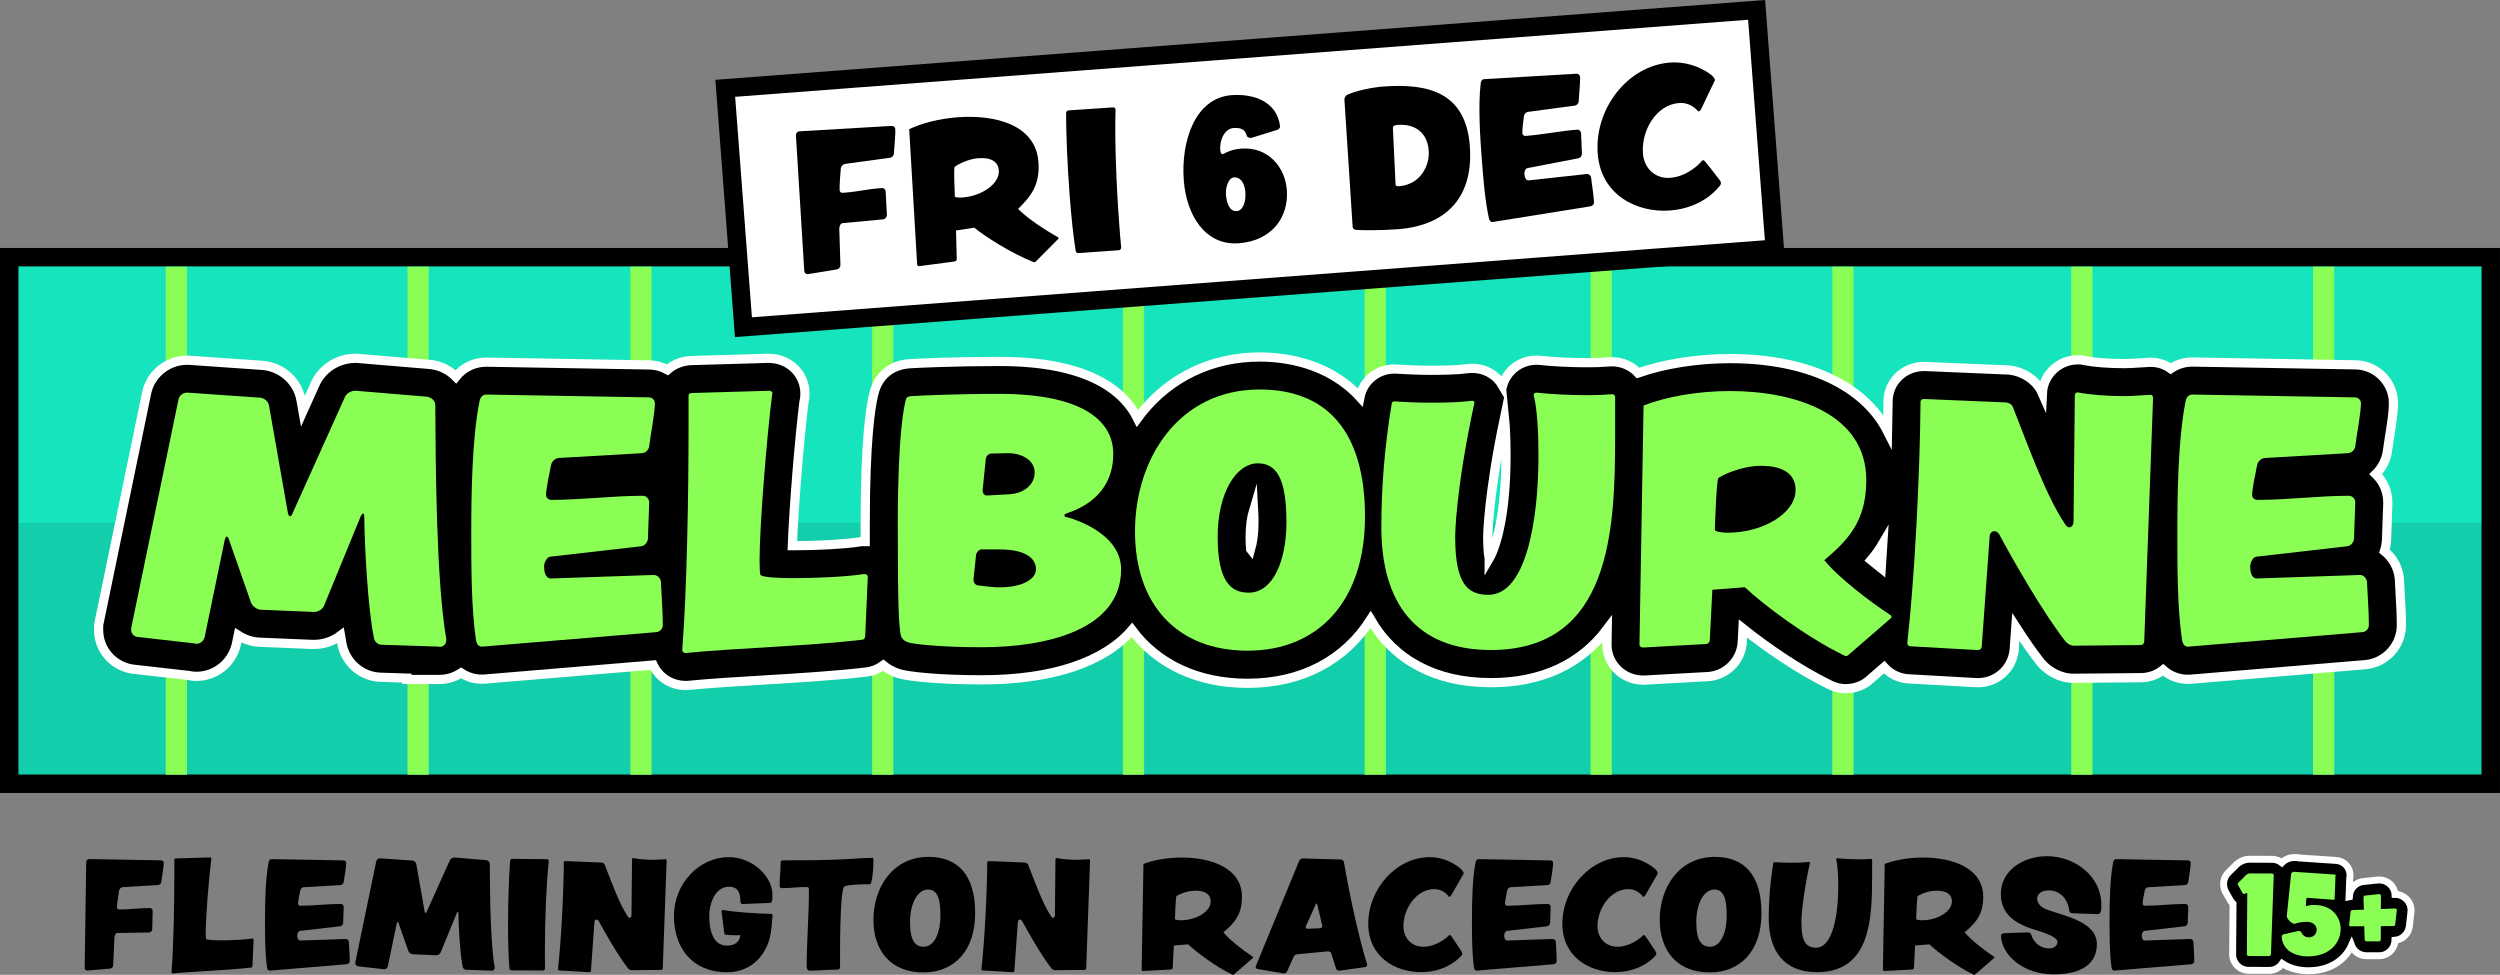 <?xml version="1.0" encoding="UTF-8"?><svg id="Layer_2" xmlns="http://www.w3.org/2000/svg" xmlns:xlink="http://www.w3.org/1999/xlink" viewBox="0 0 769.03 299.86"><rect x="0" y="0" width="769.03" height="299.86" fill="#808080" stroke="none"/><defs><style>.cls-1{fill:#8bfe56;}.cls-1,.cls-2,.cls-3,.cls-4{stroke-width:0px;}.cls-5{stroke-width:2.83px;}.cls-5,.cls-6{stroke:#fff;}.cls-5,.cls-6,.cls-7,.cls-8{stroke-miterlimit:10;}.cls-5,.cls-6,.cls-3,.cls-4{fill:#000;}.cls-6{stroke-width:2.13px;}.cls-9{clip-path:url(#clippath);}.cls-2{fill:none;}.cls-7{fill:#fff;}.cls-7,.cls-8{stroke:#000;stroke-width:5.67px;}.cls-4{opacity:.1;}.cls-8{fill:#15e4bc;}</style><clipPath id="clippath"><rect class="cls-2" x="2.83" y="79.82" width="763.36" height="161.98"/></clipPath></defs><g id="Layer_1-2"><rect class="cls-8" x="2.83" y="79.11" width="763.36" height="161.98"/><g class="cls-9"><rect class="cls-4" x="-40.65" y="160.81" width="860.63" height="80.28"/></g><rect class="cls-1" x="50.99" y="82.05" width="6.52" height="156.28"/><rect class="cls-1" x="125.35" y="82.05" width="6.52" height="156.28"/><rect class="cls-1" x="193.91" y="82.05" width="6.52" height="156.28"/><rect class="cls-1" x="268.28" y="82.05" width="6.52" height="156.28"/><rect class="cls-1" x="345.42" y="82.05" width="6.52" height="156.28"/><rect class="cls-1" x="419.79" y="82.05" width="6.52" height="156.28"/><rect class="cls-1" x="489.28" y="82.05" width="6.52" height="156.28"/><rect class="cls-1" x="563.65" y="82.05" width="6.52" height="156.28"/><rect class="cls-1" x="637.15" y="82.05" width="6.52" height="156.28"/><rect class="cls-1" x="711.52" y="82.05" width="6.52" height="156.28"/><path class="cls-5" d="M738.34,183.07c-.09-1.49-.18-2.99-.24-4.57v-.25s-.03-.25-.03-.25c-.31-3.42-2.05-6.44-4.58-8.47.32-.95.52-1.95.61-2.99l.02-.24.4-11.4v-.35c0-3.42-1.42-6.51-3.7-8.71,1.98-1.95,3.33-4.56,3.64-7.47.12-.96.35-2.46.6-4.04.73-4.58,1.2-7.77,1.2-10.26,0-6.49-5.25-11.78-11.72-11.84l-50.1-.87c-2.49,0-4.79.74-6.71,2.04-1.71-1.23-3.78-1.95-6.02-1.95h-1.07s-.19.05-.19.05c-1,.04-1.95.11-2.89.17-1.5.1-2.79.18-4.18.18-4.67,0-9.27-.36-12.3-.97l-.97-.19h-.99c-5.83,0-10.6,4.61-10.86,10.28-1.87-4.28-6.19-6.64-9.83-7.1l-.41-.05-25.95-1.09h-.21c-6.21,0-11.07,4.78-11.07,10.79-.02,2.95-.07,6.03-.14,9.2-7.06-13.97-24.55-22.41-48.47-22.41-10.07,0-20.23,1.61-28.28,4.43-2-2.12-4.84-3.46-8.02-3.46h-.45l-.45.04c-1.8.16-4.13.25-6.76.25-4.94,0-10.59-.28-14.4-.71l-.66-.06h-.57c-4.94,0-9.11,3.31-10.38,7.81-1.81-3.18-5.27-5.29-9.32-5.29h-.87l-.67.09c-3.23.44-7.88.49-11.57.49-3.48,0-7-.18-10.28-.37l-.29-.02h-.29c-5.27,0-9.66,3.74-10.59,8.65-9.75-10.65-23.28-12.34-30.85-12.34-14.56,0-27.45,6.1-36.3,17.19-.43.54-.85,1.1-1.27,1.67-4.23-8.5-15.15-17.5-42.5-17.5-13.38,0-25.37.55-27.55.7-5.69.36-9.71,3.69-11.04,9.15l-.04.15c-.98,3.92-2.63,14.31-2.63,39.79,0,2,0,3.87,0,5.63-.07,0-.13,0-.2,0h-.97l-.76.12c-4.41.68-12.57,1.14-20.3,1.14h-.19c.43-11.78,2.17-32.8,3.57-44.21.24-.94.31-1.81.31-2.56,0-6.1-4.86-10.87-11.16-10.87h-.15l-23.45.68c-2.69.05-5.45,1.02-7.54,2.85-1.67-.93-3.58-1.47-5.62-1.49l-50.1-.87c-3.79,0-7.15,1.71-9.37,4.51-1.9-1.92-4.41-3.28-7.25-3.71l-.34-.05-22.79-1.91h-.61c-5.21,0-10.11,3.1-12.22,7.74l-3.82,8.49-.59-3.34c-.96-5.77-5.9-10.27-11.88-10.73l-22.67-1.58h-.54c-6.03,0-11.32,4.38-12.44,10.22l-14.74,71.25v1.51c0,5.88,4.23,10.91,10.05,11.97l.33.06,17.3,1.96c.78.18,1.58.27,2.41.27,5.78,0,10.81-3.95,12.22-9.61l.05-.2.58-2.81c2.02,1.3,4.36,2.07,6.74,2.13l16.09.67h.31s.21,0,.21,0c2.98,0,5.83-1.01,8.11-2.72.11.68.23,1.33.35,1.95.84,6.08,5.98,10.75,12.08,10.87l7.99.26v.42h10c2.47,0,4.77-.75,6.69-2.02,1.84,1.22,4.01,1.93,6.35,1.93h0c.32,0,.66-.01.99-.04l51.73-4.31c1.74,3.74,5.53,6.29,10.03,6.29h.6l.5-.05c6.17-.62,14.06-1.1,22.42-1.6,11.08-.67,22.54-1.37,32.01-2.49l.24-.03c1.89-.27,3.57-.99,4.99-2.04,1.31,1.06,2.85,1.92,4.6,2.5,2.94.98,12.7,1.97,25.68,1.97,21.8,0,37.81-5.5,46.22-15.33,7.75,10.41,20.1,16.4,35.59,16.4,16.72,0,29.91-7.18,37.82-19.59,7.2,12.46,19.96,19.39,37,19.39,15.53,0,27.69-5.65,35.79-16.49l-.08,4.84c0,6,4.96,10.87,11.16,10.87h.28l19.93-1.1.34-.04c5.53-.69,9.74-5.3,9.92-10.81l.2-3.92c7.09,5.66,17.22,12.69,26.59,17.25.62.31,2.5,1.25,5.05,1.25,3,0,5.76-1.14,7.75-3.1l4.04-3.5c1.92,2.11,4.64,3.47,7.68,3.59l20.91,1.17h.28c5.49,0,10.13-3.92,11.03-9.32l.08-.46.53-7.35c2.58,4.01,5.17,7.77,7.5,10.72l.12.16.13.15c1.97,2.3,5.61,4.75,10.02,4.75l20.67-.19c2.6,0,4.98-.9,6.87-2.4,2.06,1.83,4.71,2.9,7.62,2.9h0c.32,0,.66-.01.99-.04l53.64-4.47c6.19-.56,11.04-5.87,11.04-12.09,0-3.32-.18-6.33-.35-9.24ZM384.71,168.91c-.09-1.03-.14-2.27-.14-3.77,0-3.52.46-6.23,1.06-8.23.06,1.08.1,2.36.1,3.87,0,3.46-.46,6.17-1.01,8.14ZM458.09,171.82c-.24-1.37-.45-3.5-.45-6.76,0-.13.13-12.51,5.16-36.55.26,2.58.46,6.34.46,11.78,0,17.79-3.03,27.89-5.17,31.54ZM575.53,172.32c1.33-1.57,2.57-3.28,3.66-5.14-.16,2.61-.33,5.18-.5,7.69-1.08-.85-2.15-1.7-3.16-2.55Z"/><path class="cls-1" d="M131.47,122.04l-22.03-1.84h-.19c-1.26,0-2.62.78-3.11,1.84l-16.21,36c-.19.58-.49.78-.68.78-.29,0-.49-.29-.68-.97l-5.82-33.09c-.19-1.26-1.46-2.33-2.72-2.43l-22.32-1.55h-.19c-1.26,0-2.43.97-2.62,2.14l-14.56,70.36v.49c0,1.07.78,1.94,1.84,2.14l17.95,2.04c.1.1.19.1.29.1,1.16,0,2.23-.87,2.52-2.04l6.21-29.99c.19-.68.39-.97.58-.97.29,0,.49.29.68.87l6.79,19.41c.48,1.16,1.84,2.23,3.11,2.23l16.21.68h.1c1.26,0,2.72-.87,3.11-2.04l11.26-27.46c.29-.49.49-.78.68-.78s.39.29.39.97c.1,10,1.16,28.34,2.91,36.97.1,1.36,1.17,2.43,2.43,2.43l17.66.58c.1,0,.1.1.1.1,1.26,0,2.14-.97,2.14-2.14v-.19c-3.11-17.76-3.3-53.76-3.4-72.1,0-1.26-1.16-2.33-2.43-2.52Z"/><path class="cls-1" d="M201.15,176.87l-31.54,1.07c-1.94.1-2.23-2.23-2.23-3.69,0-1.17.78-2.91,1.94-3.01l27.85-3.2c1.16-.1,2.04-1.17,2.14-2.33l.39-11.16c0-1.07-.87-2.04-1.94-2.04-9.32,0-18.83,1.26-28.14,1.26-.87,0-1.65-.58-1.65-1.55,0-1.84,1.17-7.28,1.55-9.22.29-1.16,1.36-2.13,2.52-2.13l25.33-1.46c1.16,0,2.23-1.07,2.33-2.13.39-3.3,1.75-10.29,1.75-13.2,0-1.07-.87-1.84-1.84-1.84l-49.98-.87c-1.26,0-1.94.97-2.14,2.13-2.33,11.84-2.52,28.63-2.52,40.86,0,9.9,0,22.9,1.46,32.61.19,1.07.78,2.04,1.94,1.94l53.57-4.46c1.07-.1,1.94-1.07,1.94-2.13,0-4.66-.39-8.73-.58-13.39-.1-1.07-1.07-2.04-2.14-2.04Z"/><path class="cls-1" d="M265.97,176.58h-.19c-5.63.87-14.75,1.26-21.84,1.26-5.24,0-9.32-.29-10-.97-.19-.29-.29-1.94-.29-4.46,0-10.67,2.23-38.24,3.88-51.14q.1-.1.1-.19c0-.58-.49-.87-1.07-.87h-.1l-23.39.68c-.87,0-1.26.19-1.26.87v8.93c0,20.86-.49,50.85-1.94,69.1v.1c0,.58.39.97,1.07.97h.1c14.56-1.46,37.95-2.14,54.25-4.08.68-.1.87-.68.87-1.36l.78-17.86v-.1c0-.58-.49-.87-.97-.87Z"/><path class="cls-1" d="M327.5,158.92v-.78c1.65-.68,14.95-3.98,14.95-18.54,0-10.48-10-18.44-35.03-18.44-13.78,0-25.62.58-26.88.68-1.75.1-1.75.58-2.04,1.75-.29,1.17-2.33,9.51-2.33,37.36s.39,30.96.87,34.26c.29,1.55,1.55,2.13,2.43,2.43s8.35,1.46,22.51,1.46c20.28,0,42.89-5.53,42.89-23.97,0-11.06-14.56-15.62-17.37-16.21ZM302.27,150.77l.97-9.61c.1-.87.87-1.65,1.75-1.65l4.95-.1h.19c4.46,0,8.15,2.33,8.15,5.92,0,3.79-3.3,6.41-7.67,6.7l-6.99.39h-.1c-.78,0-1.26-.78-1.26-1.46v-.19ZM307.9,180.66c-.87,0-1.84,0-2.81-.1l-4.27-.49c-.78-.1-1.36-.87-1.36-1.65v-.19l.78-7.47c.1-.78.87-1.75,1.65-1.75h5.53c8.83,0,11.26,3.2,11.26,6.11,0,3.3-4.76,5.53-10.77,5.53Z"/><path class="cls-1" d="M387.47,119.81c-24.84,0-38.33,21.25-38.33,43.67s12.91,36.68,34.65,36.68,36.1-15.24,36.1-41.24-11.55-39.11-32.41-39.11ZM384.08,182.31c-5.63,0-9.51-3.69-9.51-17.18s5.63-22.61,12.42-22.61,8.73,6.99,8.73,18.25-3.88,21.54-11.65,21.54Z"/><path class="cls-1" d="M495.97,121.27h-.1c-2.13.19-4.75.29-7.67.29-5.24,0-11.26-.29-15.53-.78h-.1c-.39,0-.78.29-.78.68v.19c1.07,4.17,1.46,11.06,1.46,18.63,0,19.02-3.59,42.7-15.43,42.7-6.79,0-10.19-3.98-10.19-17.95,0,0,0-13.78,5.92-41.15v-.1c0-.39-.39-.49-.68-.49h-.19c-3.59.49-8.25.58-12.91.58-3.78,0-7.57-.19-10.87-.39-.29,0-.78.19-.78.58-2.33,14.17-3.2,26.4-3.2,38.14,0,23.29,10.68,37.75,33.67,37.75,36.97,0,38.24-36.97,38.24-65.89v-11.94c0-.48-.49-.87-.87-.87Z"/><path class="cls-1" d="M581.37,189.1c-6.02-3.88-16.21-11.74-20.19-16.79,7.47-6.31,12.91-12.13,12.91-24.65,0-20.19-21.54-27.37-41.92-27.37-10,0-19.7,1.75-26.59,4.46l-1.26,73.56c0,.58.58.87,1.07.87h.1l19.31-1.07c.78-.1,1.16-.68,1.16-1.26l.78-15.43,10-.78c5.63,5.34,18.92,15.33,30.47,20.96.19.1.39.19.58.19.39,0,.68-.1.78-.29l13.1-11.35c.1-.1.19-.19.19-.39s-.19-.49-.49-.68ZM531.59,163.87c-2.14,0-4.08-.39-4.08-.87,0-.58.49-15.24,1.07-15.92.39-.49,6.7-3.79,13.1-3.79,7.28,0,10.67,2.81,10.67,7.47,0,7.08-10,13.1-20.77,13.1Z"/><path class="cls-1" d="M661.63,121.46c-2.91.1-5.34.39-8.25.39-5.05,0-10.38-.39-14.27-1.16-.49,0-.87.39-.87.87l-.39,38.82c0,1.07-.58,1.84-1.36,1.84-.49,0-.97-.48-1.36-1.16-6.11-9.03-12.32-26.88-16.01-36-.19-.58-1.16-1.17-1.94-1.26l-25.33-1.07c-.58,0-1.07.29-1.07.87-.19,23.49-1.94,55.51-4.08,74.24,0,.49.39.97.97.97l20.77,1.16c.58,0,1.07-.39,1.16-.97l2.43-33.77c0-1.17.68-1.84,1.46-1.84s1.36.68,1.55,1.07c4.46,8.35,13.78,24.55,20.38,32.9.58.68,1.65,1.26,2.33,1.26l20.77-.19c.58,0,1.07-.49,1.07-1.07l2.72-74.92c0-.29-.19-1.07-.68-.97Z"/><path class="cls-1" d="M728.1,178.91c-.1-1.07-1.07-2.04-2.14-2.04l-31.54,1.07c-1.94.1-2.23-2.23-2.23-3.69,0-1.17.78-2.91,1.94-3.01l27.85-3.2c1.16-.1,2.04-1.17,2.14-2.33l.39-11.16c0-1.07-.87-2.04-1.94-2.04-9.32,0-18.83,1.26-28.14,1.26-.87,0-1.65-.58-1.65-1.55,0-1.84,1.17-7.28,1.55-9.22.29-1.16,1.36-2.13,2.52-2.13l25.33-1.46c1.16,0,2.23-1.07,2.33-2.13.39-3.3,1.75-10.29,1.75-13.2,0-1.07-.87-1.84-1.84-1.84l-49.98-.87c-1.26,0-1.94.97-2.14,2.13-2.33,11.84-2.52,28.63-2.52,40.86,0,9.9,0,22.9,1.46,32.61.19,1.07.78,2.04,1.94,1.94l53.57-4.46c1.07-.1,1.94-1.07,1.94-2.13,0-4.66-.39-8.73-.58-13.39Z"/><rect class="cls-7" x="225.43" y="15" width="318.17" height="73.69" transform="translate(-2.82 29.31) rotate(-4.35)"/><path class="cls-3" d="M274.99,47.22c-.06.61-.57,1.26-1.23,1.31l-13.77,1.88c-.65.1-1.22.7-1.34,1.32-.13,1.17-.45,5.72-.37,6.77.04.55.45.85,1,.81,5.27-.4,6.71-1.06,11.98-1.46.6-.05,1.14.41,1.18,1.01v.05s.38,7.15.38,7.15c0,.66-.5,1.36-1.11,1.41l-12.56,1.18c-.66.05-1.02,1.18-.97,1.79l.35,11.13c0,.61-.46,1.19-1.06,1.3l-8.89,1.45c-.06,0-.11,0-.11,0-.6.05-1.03-.42-1.07-.97v-.06s-2.56-41.61-2.56-41.61c-.05-.66.4-1.25,1.06-1.29h.06s28.26-1.66,28.26-1.66c.6-.05,1.13.36,1.18.96.12,1.65-.34,5.66-.42,7.54Z"/><path class="cls-3" d="M325.53,73.48l-6.92,6.99c-.05.11-.21.18-.43.2-.11,0-.22-.04-.34-.08-6.78-2.69-14.73-7.77-18.14-10.55l-5.62.87.23,8.76c.02.33-.17.68-.6.76l-10.88,1.44h-.06c-.27.03-.62-.12-.64-.44l-2.45-41.68c3.78-1.83,9.2-3.24,14.85-3.67,11.53-.88,24.03,2.26,24.9,13.68.54,7.08-2.29,10.61-6.24,14.5,2.47,2.68,8.57,6.69,12.14,8.63.17.1.29.25.3.36,0,.11-.04.17-.09.23ZM300.89,48.67c-3.62.28-7.05,2.42-7.25,2.71-.3.41.06,8.72.08,9.05.02.27,1.14.41,2.34.32,6.1-.46,11.49-4.3,11.19-8.31-.2-2.64-2.24-4.08-6.36-3.77Z"/><path class="cls-3" d="M343.16,33.75c-.3,9.19.23,23.4,1.17,35.75.18,2.31.34,4.5.56,6.64.03.44-.33.8-.76.83l-12.41.89c-.44.03-.8-.32-.83-.71-.71-4.31-1.36-10.56-1.86-17.15-.69-9.06-1.1-18.8-1.09-25.21.02-.44.33-.8.71-.83l13.74-.93c.38-.03.73.22.76.6q0,.05,0,.11Z"/><path class="cls-3" d="M381.08,74.83c-10.43.79-16.13-8.77-16.93-19.31-.92-12.03,3.43-25.39,14.68-26.25,6.75-.51,13.9,1.92,14.91,9.42v.16c.06.66-.57,1.04-.9,1.12l-7.82,2.42c-.05,0-.17.01-.27.02-.38.03-1.11-.08-1.28-.79-.47-1.84-1.84-2.4-4.09-2.23-2.31.17-4.29,3.09-4,6.93.05.66.36,1.13.69,1.11.11,0,.16-.07.22-.07.85-.45,2.6-1.41,5.56-1.64,8.35-.63,13.48,5.82,14,12.69.64,8.4-4.61,15.65-14.77,16.42ZM383.04,58.55c-.43-2.78-1.69-4.07-3.45-3.99-1.65.13-2.65,2.96-2.47,5.33,0,.11.02.27.03.44.34,2.35,1.08,4.72,3.28,4.61,2.03-.15,2.86-3.09,2.66-5.72l-.05-.66Z"/><path class="cls-3" d="M429.95,70.51c-5.33.41-11.13.35-12.8.2-.56-.07-1.02-.36-1.06-.91l-2.53-39.13c-.04-.55.35-1.24.82-1.5,2.88-1.32,7.89-2.31,11.07-2.55,14.17-1.08,25.45,1.99,26.68,18.24,1.19,15.7-7.08,24.51-22.18,25.66ZM429.94,38.42c-1.1.08-1.52.39-1.46,1.11l.8,17.06c-.02.5.22.76,1.1.69,6.53-.5,9.46-6.3,9.11-10.97-.44-5.82-4.55-8.27-9.55-7.89Z"/><path class="cls-3" d="M489.34,63.45l-30.12,4.83c-.65.11-1.03-.42-1.18-1.02-1.24-5.43-1.8-12.79-2.23-18.39-.53-6.92-1.14-16.43-.33-23.23.06-.67.4-1.25,1.12-1.3l28.32-1.66c.55-.04,1.08.36,1.12.96.12,1.65-.34,5.66-.42,7.54,0,.61-.57,1.26-1.23,1.31l-14.27,1.91c-.66.05-1.22.64-1.34,1.32-.14,1.11-.56,4.24-.48,5.28.04.55.51.85,1,.81,5.27-.4,10.6-1.52,15.87-1.93.6-.05,1.14.47,1.19,1.07l.26,6.33c0,.66-.45,1.3-1.11,1.41l-15.62,3.01c-.65.11-1.02,1.13-.97,1.79.06.82.33,2.13,1.42,1.99l17.8-1.96c.6-.05,1.19.46,1.3,1.06.31,2.63.71,4.92.91,7.55.05.6-.41,1.19-1.01,1.29Z"/><path class="cls-3" d="M527.44,24.88c-.25.41-3.95,8.31-4.19,8.77-.25.4-.56.59-.73.61-.11,0-.17-.04-.23-.09-.31-.42-2.36-2.75-5.82-2.48-6.92.53-11.63,8.34-11.08,15.53.35,4.61,3.8,7.83,8.41,7.48,5.38-.41,9.26-4.57,9.56-5.04.15-.23.3-.35.47-.37s.39.08.63.34c.54.51,4.22,5.37,4.59,5.84.19.26.32.53.34.8.02.22-.08.45-.17.62-.4.58-5.1,7.07-15.53,7.86-9.94.76-21.23-4.63-22.21-17.47-1.05-13.84,9.21-27.04,22.17-28.03,7.41-.56,12.7,3.62,13.25,4.24.31.42.61.78.63,1.06,0,.11-.04.22-.08.34Z"/><path class="cls-3" d="M49.63,271.31c-.09.47-.52.94-1.03.94l-10.82.64c-.52.04-.99.47-1.12.94-.17.9-.69,4.42-.69,5.24,0,.43.3.69.73.69,4.12,0,5.28-.43,9.4-.43.47,0,.86.39.86.86v.04l-.13,5.58c-.04.51-.47,1.03-.94,1.03l-9.83.17c-.52,0-.86.86-.86,1.33l-.39,8.67c-.04.47-.43.9-.9.94l-7,.6h-.09c-.47,0-.77-.39-.77-.82v-.04l.47-32.49c0-.52.39-.94.9-.94h.04l22.06.39c.47,0,.86.34.86.82,0,1.29-.6,4.38-.77,5.84Z"/><path class="cls-3" d="M78,289.13l-.34,7.9c0,.3-.09.56-.39.6-7.21.86-17.56,1.16-23.99,1.8h-.04c-.3,0-.47-.17-.47-.43v-.04c.64-8.07.86-21.33.86-30.56v-3.95c0-.3.17-.39.56-.39l10.34-.3h.04c.26,0,.47.13.47.39t-.04.09c-.73,5.71-1.72,17.9-1.72,22.62,0,1.12.04,1.85.13,1.97.3.3,2.1.43,4.42.43,3.13,0,7.17-.17,9.66-.56h.09c.21,0,.43.13.43.39v.04Z"/><path class="cls-3" d="M106.71,296.6l-23.69,1.97c-.52.04-.77-.39-.86-.86-.64-4.29-.64-10.04-.64-14.42,0-5.41.09-12.83,1.12-18.07.09-.52.39-.94.94-.94l22.1.39c.43,0,.82.34.82.82,0,1.29-.6,4.38-.77,5.84-.04.47-.52.94-1.03.94l-11.2.64c-.52,0-.99.43-1.12.94-.17.86-.69,3.26-.69,4.08,0,.43.34.69.73.69,4.12,0,8.33-.56,12.45-.56.47,0,.86.43.86.9l-.17,4.94c-.04.52-.43.99-.94,1.03l-12.32,1.42c-.52.04-.86.82-.86,1.33,0,.64.13,1.67.99,1.63l13.95-.47c.47,0,.9.43.94.9.09,2.06.26,3.86.26,5.92,0,.47-.39.9-.86.94Z"/><path class="cls-3" d="M151.22,298.61s0-.04-.04-.04l-7.81-.26c-.56,0-1.03-.47-1.07-1.07-.77-3.82-1.24-11.93-1.29-16.35,0-.3-.09-.43-.17-.43s-.17.13-.3.34l-4.98,12.15c-.17.52-.82.9-1.37.9h-.04l-7.17-.3c-.56,0-1.16-.47-1.37-.99l-3-8.58c-.09-.26-.17-.39-.3-.39-.09,0-.17.13-.26.43l-2.75,13.26c-.13.51-.6.9-1.12.9-.04,0-.09,0-.13-.04l-7.94-.9c-.47-.09-.82-.47-.82-.94v-.21l6.44-31.12c.09-.52.6-.94,1.16-.94h.09l9.87.69c.56.04,1.12.52,1.2,1.07l2.58,14.64c.09.3.17.43.3.43.09,0,.21-.09.3-.34l7.17-15.92c.21-.47.82-.82,1.37-.82h.09l9.74.82c.56.09,1.07.56,1.07,1.12.04,8.11.13,24.04,1.5,31.89v.09c0,.52-.39.94-.94.94Z"/><path class="cls-3" d="M168.81,264.88c-.77,7.13-1.2,18.2-1.2,27.86,0,1.8,0,3.52.04,5.19,0,.34-.3.6-.64.6l-9.7-.04c-.34,0-.6-.3-.6-.6-.3-3.39-.43-8.28-.43-13.43,0-7.08.26-14.68.64-19.66.04-.34.3-.6.6-.6l10.73.09c.3,0,.56.21.56.52v.09Z"/><path class="cls-3" d="M203.88,297.88c0,.26-.21.47-.47.47l-9.19.09c-.3,0-.77-.26-1.03-.56-2.92-3.69-7.04-10.86-9.01-14.55-.09-.17-.34-.47-.69-.47s-.64.3-.64.82l-1.07,14.94c-.04.26-.26.43-.52.43l-9.19-.52c-.26,0-.43-.21-.43-.43.94-8.28,1.72-22.45,1.8-32.84,0-.26.21-.39.47-.39l11.2.47c.34.04.77.3.86.56,1.63,4.03,4.38,11.93,7.08,15.92.17.3.39.52.6.52.34,0,.6-.34.6-.82l.17-17.17c0-.21.17-.39.39-.39,1.72.34,4.08.52,6.31.52,1.29,0,2.36-.13,3.65-.17.21-.04.3.3.3.43l-1.2,33.14Z"/><path class="cls-3" d="M237.65,281.57l-.34,3.86c-.69,7.9-5.92,13.65-13.69,13.65-10.52,0-16.31-7.34-16.31-17.34s7.85-18.07,16.87-18.07c7.3,0,13.43,5.92,13.43,11.55v.73c0,.77-.09,1.8-.73,1.8l-8.5.34c-.34,0-.6-.34-.6-.51,0-3.61-1.24-4.81-3.52-4.81-4.68,0-6.09,5.92-6.09,8.8,0,6.57,2.23,9.31,5.41,9.31,2.49,0,3.99-1.2,4.16-3.22-.43.04-.9.04-1.37.04-1.07,0-2.27-.09-3.13-.17-.26,0-.43-.17-.43-.43l-.86-6.74v-.04c-.04-.17.17-.39.39-.39h.04c4.21.73,10.39,1.07,14.85,1.2.21.04.43.17.43.39v.04Z"/><path class="cls-3" d="M267.99,271.44c-.21.77-.56.56-1.12.56-1.2,0-6.44.13-7.17.73-1.42,1.16-1.29,21.46-1.29,24.72,0,.52-.34.82-.86.82-2.79,0-5.58.3-8.41.3-.69,0-.99-.56-.99-1.16,0-7.9.69-15.8.69-23.69,0-.77-.17-.86-.94-.86-3.39,0-3.91.34-7.3.34-.43,0-.77-.17-.77-.69,0-2.4.3-4.81.3-7.25,0-.56.34-.6.9-.6,6.82,0,11.89-.04,18.67-.34,2.83-.13,5.62-.43,8.46-.43.3,0,.52,0,.52.34,0,2.23-.09,5.11-.69,7.21Z"/><path class="cls-3" d="M284,299.13c-9.61,0-15.32-6.27-15.32-16.22s5.97-19.32,16.95-19.32c9.23,0,14.34,5.79,14.34,17.3s-6.35,18.24-15.97,18.24ZM285.42,273.63c-3,0-5.49,4.08-5.49,10s1.72,7.6,4.21,7.6c3.43,0,5.15-4.59,5.15-9.53s-.77-8.07-3.86-8.07Z"/><path class="cls-3" d="M334.13,297.88c0,.26-.21.47-.47.47l-9.19.09c-.3,0-.77-.26-1.03-.56-2.92-3.69-7.04-10.86-9.01-14.55-.09-.17-.34-.47-.69-.47s-.64.3-.64.82l-1.07,14.94c-.04.26-.26.43-.52.43l-9.19-.52c-.26,0-.43-.21-.43-.43.94-8.28,1.72-22.45,1.8-32.84,0-.26.21-.39.47-.39l11.2.47c.34.04.77.3.86.56,1.63,4.03,4.38,11.93,7.08,15.92.17.3.39.52.6.52.34,0,.6-.34.6-.82l.17-17.17c0-.21.17-.39.39-.39,1.72.34,4.08.52,6.31.52,1.29,0,2.36-.13,3.65-.17.21-.04.3.3.3.43l-1.2,33.14Z"/><path class="cls-3" d="M385.37,294.71l-5.79,5.02c-.04.09-.17.13-.34.13-.09,0-.17-.04-.26-.09-5.11-2.49-10.99-6.91-13.48-9.27l-4.42.34-.34,6.82c0,.26-.17.52-.51.56l-8.54.47h-.04c-.21,0-.47-.13-.47-.39l.56-32.54c3.05-1.2,7.34-1.97,11.76-1.97,9.01,0,18.54,3.18,18.54,12.1,0,5.54-2.4,8.11-5.71,10.9,1.76,2.23,6.27,5.71,8.93,7.43.13.09.21.21.21.3s-.04.13-.09.17ZM367.69,273.98c-2.83,0-5.62,1.46-5.79,1.67-.26.3-.47,6.78-.47,7.04,0,.21.86.39,1.8.39,4.76,0,9.19-2.66,9.19-5.79,0-2.06-1.5-3.31-4.72-3.31Z"/><path class="cls-3" d="M419.92,297.5l-7.81,1.07h-.13c-.39,0-.9-.21-.99-.6l-1.46-4.68c-.09-.39-.6-.64-1.03-.64h-.09l-9.4.9c-.43.04-.9.39-1.07.77l-2.02,4.51c-.17.39-.56.6-.94.6h-.17l-8.03-1.37c-.3-.04-.52-.3-.52-.6,0-.09,0-.17.04-.26l13.35-32.41c.17-.39.64-.73,1.07-.73h.04l11.72.34c.43,0,.86.39.94.82,1.76,10.52,4.72,23.69,7.12,31.42v.17c0,.34-.26.64-.64.69ZM406.74,284.75l-1.54-6.52c-.04-.21-.13-.3-.21-.3s-.17.09-.26.26l-3.05,6.78c-.04.13-.04.21-.04.3,0,.26.17.43.51.43l3.99-.17c.34,0,.6-.26.6-.6v-.17Z"/><path class="cls-3" d="M450.17,268.87c-.21.3-3.56,6.22-3.78,6.57-.21.3-.47.43-.6.43-.09,0-.13-.04-.17-.09-.21-.34-1.67-2.28-4.38-2.28-5.41,0-9.53,5.79-9.53,11.42,0,3.61,2.49,6.31,6.09,6.31,4.21,0,7.47-3,7.73-3.35.13-.17.26-.26.39-.26s.3.09.47.3c.39.43,2.96,4.42,3.22,4.81.13.21.21.43.21.64,0,.17-.09.34-.17.47-.34.43-4.38,5.19-12.53,5.19s-16.23-4.85-16.23-14.89c0-10.82,8.76-20.47,18.89-20.47,5.79,0,9.66,3.56,10.04,4.08.21.34.43.64.43.86,0,.09-.04.17-.09.26Z"/><path class="cls-3" d="M477.98,296.6l-23.69,1.97c-.51.04-.77-.39-.86-.86-.64-4.29-.64-10.04-.64-14.42,0-5.41.09-12.83,1.12-18.07.09-.52.39-.94.94-.94l22.1.39c.43,0,.82.34.82.82,0,1.29-.6,4.38-.77,5.84-.04.47-.51.94-1.03.94l-11.2.64c-.52,0-.99.43-1.12.94-.17.86-.69,3.26-.69,4.08,0,.43.34.69.73.69,4.12,0,8.33-.56,12.45-.56.47,0,.86.43.86.9l-.17,4.94c-.04.52-.43.99-.94,1.03l-12.32,1.42c-.51.04-.86.82-.86,1.33,0,.64.13,1.67.99,1.63l13.95-.47c.47,0,.9.43.94.9.09,2.06.26,3.86.26,5.92,0,.47-.39.9-.86.94Z"/><path class="cls-3" d="M509.87,268.87c-.21.3-3.56,6.22-3.78,6.57-.21.3-.47.43-.6.43-.09,0-.13-.04-.17-.09-.21-.34-1.67-2.28-4.38-2.28-5.41,0-9.53,5.79-9.53,11.42,0,3.61,2.49,6.31,6.09,6.31,4.21,0,7.47-3,7.73-3.35.13-.17.26-.26.39-.26s.3.09.47.3c.39.43,2.96,4.42,3.22,4.81.13.21.21.43.21.64,0,.17-.09.34-.17.47-.34.43-4.38,5.19-12.53,5.19s-16.22-4.85-16.22-14.89c0-10.82,8.76-20.47,18.89-20.47,5.79,0,9.66,3.56,10.04,4.08.21.34.43.64.43.86,0,.09-.04.17-.09.26Z"/><path class="cls-3" d="M525.88,299.13c-9.61,0-15.32-6.27-15.32-16.22s5.97-19.32,16.95-19.32c9.23,0,14.34,5.79,14.34,17.3s-6.35,18.24-15.97,18.24ZM527.29,273.63c-3,0-5.49,4.08-5.49,10s1.72,7.6,4.21,7.6c3.43,0,5.15-4.59,5.15-9.53s-.77-8.07-3.86-8.07Z"/><path class="cls-3" d="M575.88,267.07v2.83c0,12.79-.56,29.15-16.91,29.15-10.17,0-14.89-6.4-14.89-16.7,0-5.19.39-10.6,1.42-16.87,0-.17.21-.26.34-.26,1.46.09,3.13.17,4.81.17,2.06,0,4.12-.04,5.71-.26h.09c.13,0,.3.04.3.21v.04c-2.62,12.1-2.62,18.2-2.62,18.2,0,6.18,1.5,7.94,4.51,7.94,5.24,0,6.83-10.47,6.83-18.89,0-3.35-.17-6.4-.64-8.24v-.09c0-.17.17-.3.34-.3h.04c1.89.21,4.55.34,6.87.34,1.29,0,2.45-.04,3.39-.13h.04c.17,0,.39.17.39.39v2.45Z"/><path class="cls-3" d="M613.39,294.71l-5.79,5.02c-.04.09-.17.13-.34.13-.09,0-.17-.04-.26-.09-5.11-2.49-10.99-6.91-13.48-9.27l-4.42.34-.34,6.82c0,.26-.17.52-.51.56l-8.54.47h-.04c-.21,0-.47-.13-.47-.39l.56-32.54c3.05-1.2,7.34-1.97,11.76-1.97,9.01,0,18.54,3.18,18.54,12.1,0,5.54-2.4,8.11-5.71,10.9,1.76,2.23,6.27,5.71,8.93,7.43.13.09.21.21.21.3s-.04.13-.09.17ZM595.7,273.98c-2.83,0-5.62,1.46-5.79,1.67-.26.3-.47,6.78-.47,7.04,0,.21.86.39,1.8.39,4.76,0,9.19-2.66,9.19-5.79,0-2.06-1.5-3.31-4.72-3.31Z"/><path class="cls-3" d="M646.35,279.86c-.09.77-.43,1.33-.99,1.33h-.04l-7.9-.26c-.51,0-.86-.47-.9-.82-.26-2.88-2.32-6.22-6.31-6.22-2.23,0-3.56,1.16-3.56,2.53,0,1.12.77,2.49,2.7,3.26,5.15,2.02,15.67,3.61,15.67,10.77,0,5.92-4.55,9.27-13.35,9.27-9.31,0-15.88-5.92-16.14-11.76v-.04c0-.6.6-.86.9-.86l7.43-.26h.04c.56,0,.86.47.94.73.51,1.8,2.27,4.21,5.62,4.21,1.42,0,2.45-.9,2.45-1.97,0-2.06-6.78-3.61-8.37-4.21-4.38-1.59-9.06-4.21-9.06-10.56,0-7.25,6.91-11.63,14.17-11.63,8.5,0,16.74,6.05,16.74,14.94,0,.52.04,1.03-.04,1.55Z"/><path class="cls-3" d="M674.11,296.6l-23.69,1.97c-.51.04-.77-.39-.86-.86-.64-4.29-.64-10.04-.64-14.42,0-5.41.09-12.83,1.12-18.07.09-.52.39-.94.94-.94l22.1.39c.43,0,.82.34.82.82,0,1.29-.6,4.38-.77,5.84-.04.47-.51.94-1.03.94l-11.2.64c-.52,0-.99.43-1.12.94-.17.86-.69,3.26-.69,4.08,0,.43.34.69.73.69,4.12,0,8.33-.56,12.45-.56.47,0,.86.43.86.9l-.17,4.94c-.04.52-.43.99-.94,1.03l-12.32,1.42c-.51.04-.86.82-.86,1.33,0,.64.13,1.67.99,1.63l13.95-.47c.47,0,.9.43.94.9.09,2.06.26,3.86.26,5.92,0,.47-.39.9-.86.94Z"/><path class="cls-6" d="M736.77,275.11h-.01c-.23-2.48-2.31-4.43-4.86-4.43h-.23l-4.34.45c-2.47.1-4.47,2.08-4.64,4.55-.03,0-.06.02-.09.03l.21-5.65c.04-.23.08-.52.08-.86,0-2.47-1.92-4.43-4.42-4.53l-11.48-.77-.2-.1h-1.09c-1.47,0-2.82.61-3.79,1.58-.68-.53-1.51-.89-2.43-1.01l-.26-.03-7.26-.03c-1.89,0-3.32,1.05-3.84,1.5l-.11.1-2.55,2.52c-1.59,1.59-1.92,4.07-.81,6.01l1.52,2.69.13.19c.18.25.38.48.6.7l-.11,15.57c0,2.69,2.19,4.89,4.86,4.89l6.37.03c1.66,0,3.14-.83,4.03-2.12,2.11,1.42,4.85,2.22,8.02,2.22,6.89,0,11.38-3.45,13.29-7.78.7,1.85,2.48,3.16,4.56,3.16h3.98c2.61,0,4.74-2.11,4.82-4.74,2.3-.2,4.18-2.02,4.44-4.39l.5-4.57v-.31c0-2.68-2.18-4.85-4.89-4.85Z"/><path class="cls-1" d="M698.55,293.6c-.03.29-.26.51-.54.51l-6.34-.03c-.29,0-.51-.22-.51-.51l.13-18.58c0-.26-.19-.38-.41-.26l-.32.19c-.26.16-.54.06-.7-.16l-1.4-2.49c-.13-.22-.1-.57.1-.76l2.42-2.39c.22-.19.64-.45.99-.45l6.98.03c.26.03.48.26.48.51l-.86,24.39Z"/><path class="cls-1" d="M710.05,294.21c-3.89,0-7.94-1.72-8.16-6.09v-.1c0-.38.38-.57.57-.61l4.62-1.05h.13c.26,0,.54.13.73.51.25.54.96,1.47,2.26,1.47,1.56,0,2.45-1.15,2.45-2.33s-.96-2.45-3.12-2.45c-.54,0-1.15.06-1.82.16-1.08.16-1.63.45-1.98.45-.64,0-2.29-1.43-2.29-2.33v-.1l1.34-12.88c.03-.38.45-.7.89-.7h.06l.06.03,12.43.83c.22,0,.26.06.26.16s-.06.22-.06.35l-.25,6.85c0,.29-.16.41-.32.41h-.06l-7.94-.61h-.03c-.19,0-.35.16-.38.45l-.13,1.56v.16c0,.29.06.35.19.35s.26-.06.41-.1c.57-.16,1.28-.22,2.04-.22,5.29,0,8.06,3.63,8.06,7.4,0,4.11-3.25,8.42-9.98,8.42Z"/><path class="cls-1" d="M737.28,280.02l-.48,4.33c-.03.29-.22.51-.51.51l-3.92.03-.03,4.14v.03c0,.25-.19.51-.45.51h-3.98c-.29,0-.51-.26-.51-.54l-.13-4.11-4.14.03c-.25.03-.54-.19-.54-.45l.03-.06.45-3.95c.03-.29.26-.54.54-.54l3.54-.13-.1-3.83c0-.29.22-.51.48-.51h.06l4.3-.45h.03c.26,0,.48.26.48.51l-.03,4.08,4.4-.16h.03c.26,0,.48.22.48.48v.06Z"/></g></svg>